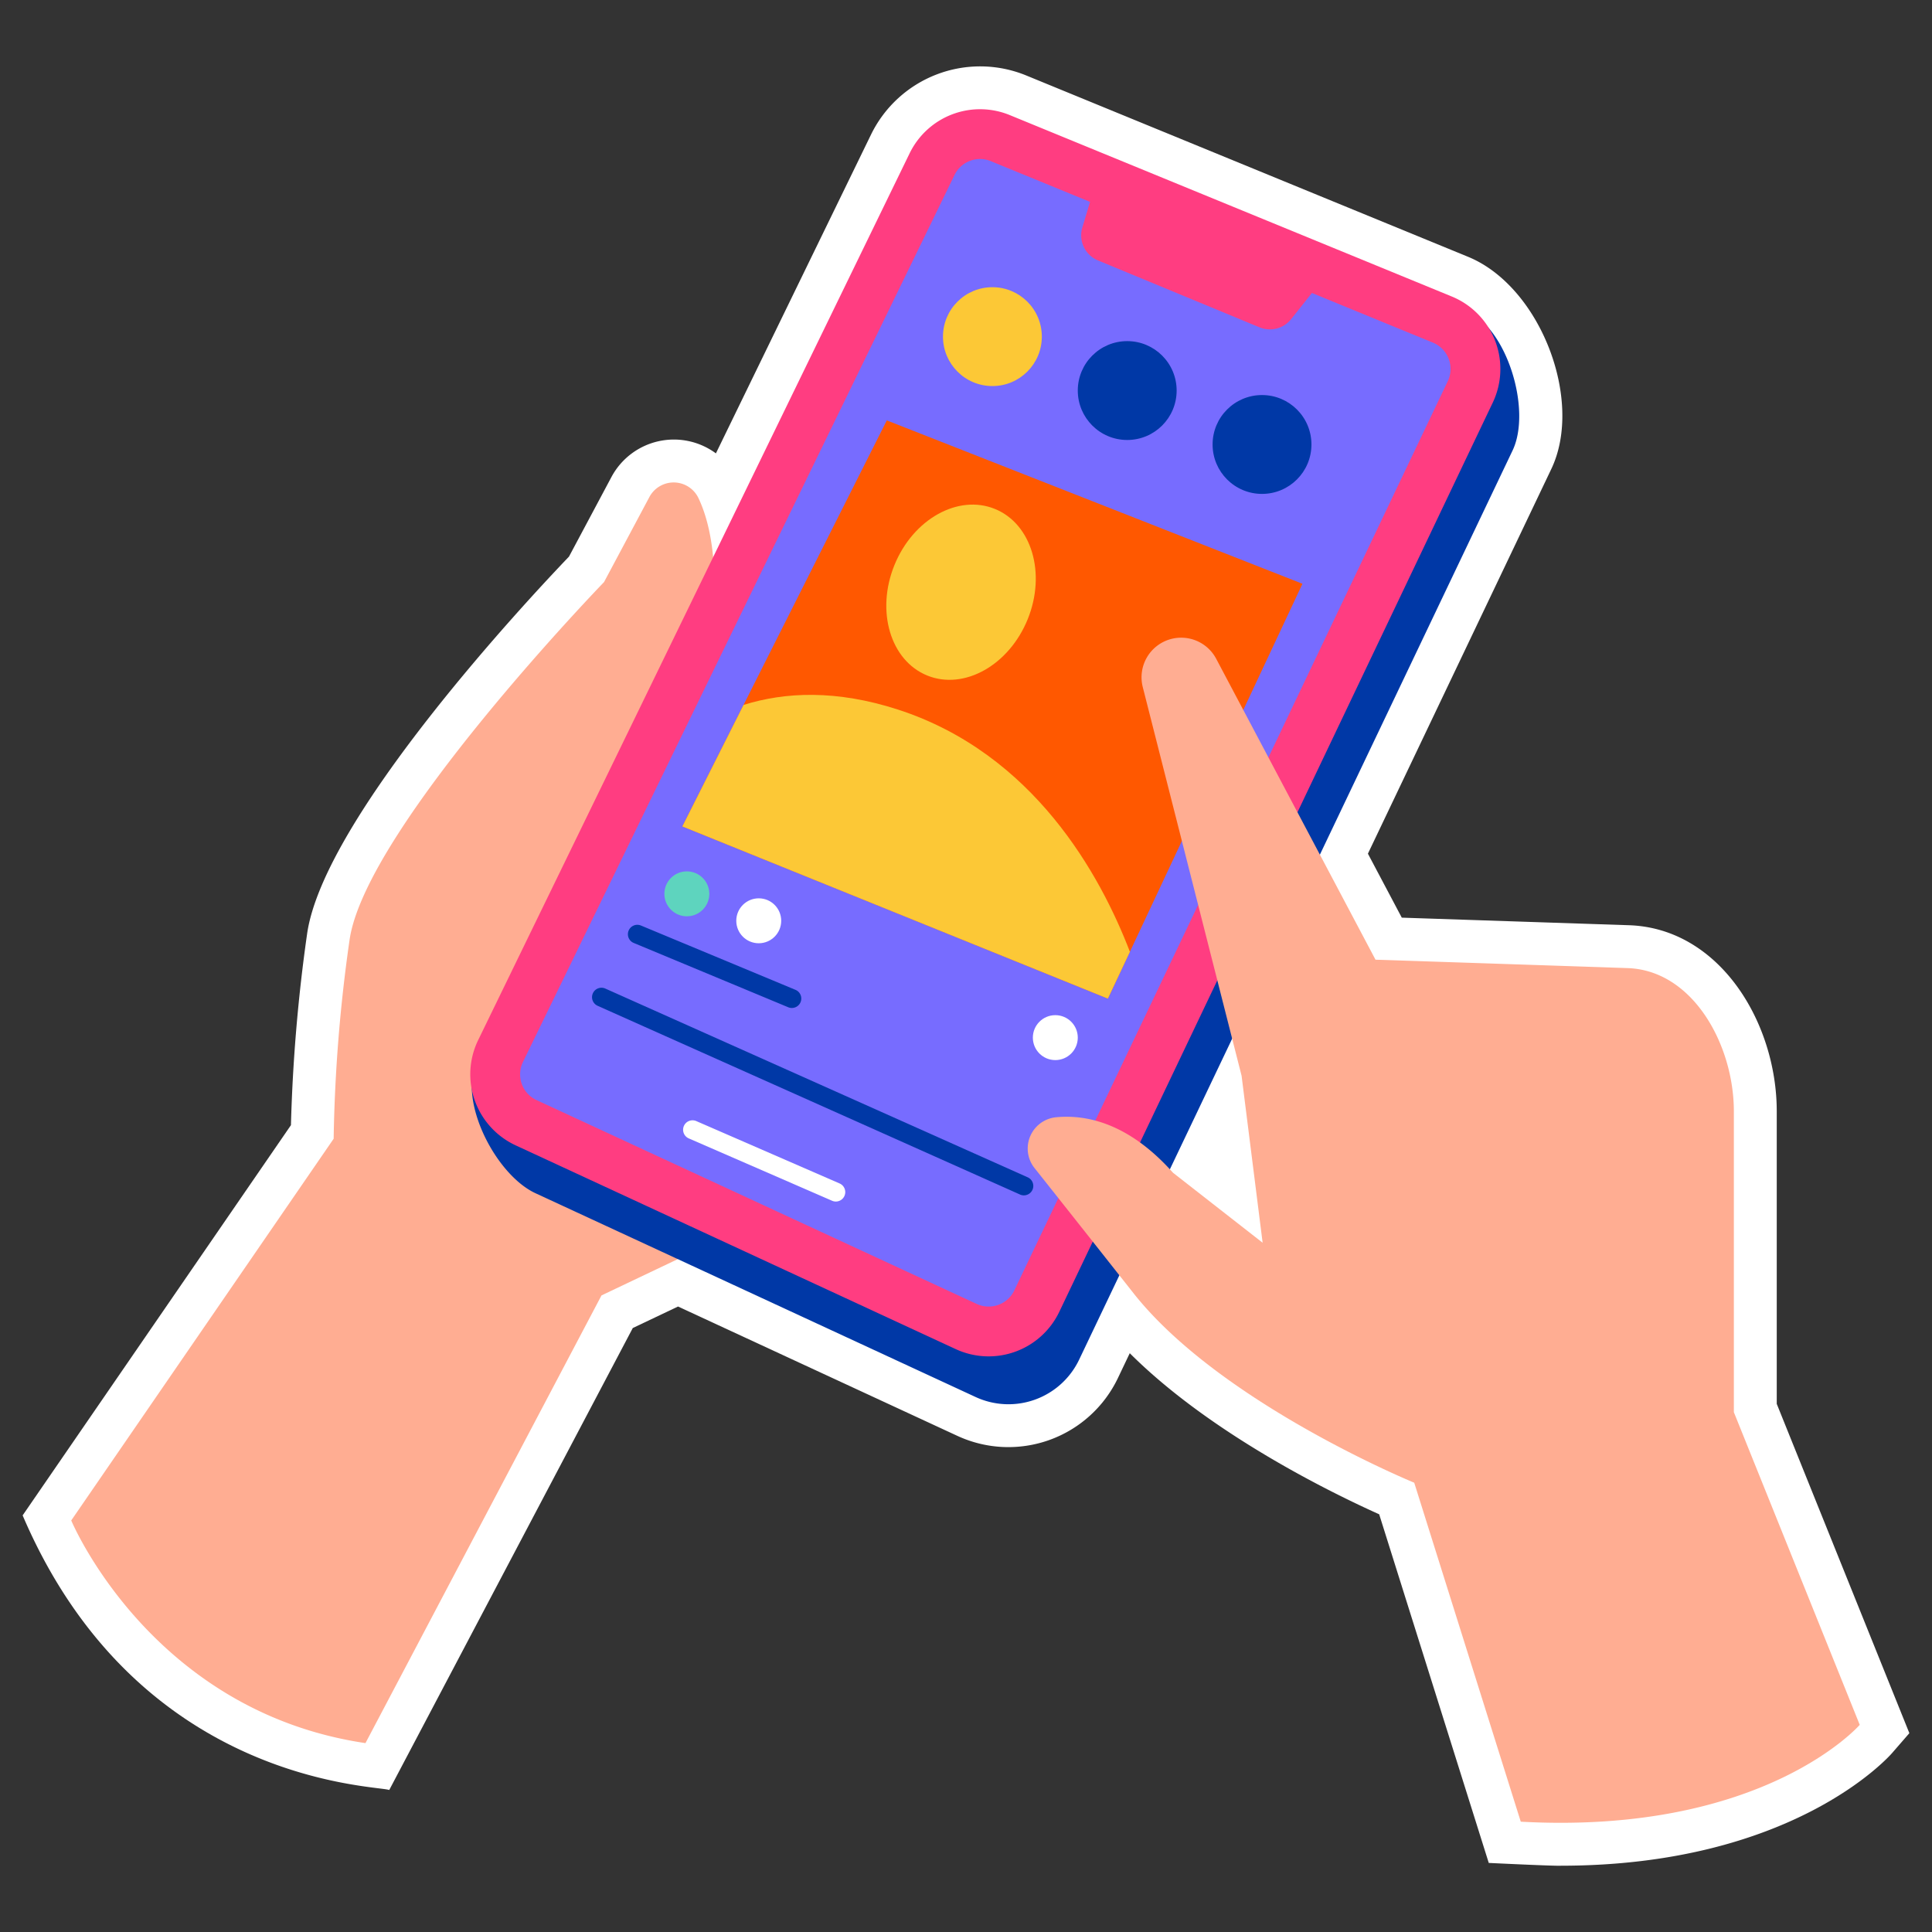 <?xml version="1.0" encoding="UTF-8"?> <svg xmlns="http://www.w3.org/2000/svg" height="512" viewBox="0 0 512 512" width="512"><rect x="0" y="0" width="512" height="512" fill="#333333" stroke="none"/><g id="Stickers"><path d="m470.856 372.036v-77.536c0-23.407-15.048-48.5-39.169-49.307l-60.2-2.006-8.977-16.956 48.605-101.949c8.674-18.192-2.9-48.367-22.052-56.223l-117.147-48.078a32.18 32.18 0 0 0 -41.075 15.66l-41.118 84.508a18.759 18.759 0 0 0 -27.675 6.245l-11.263 21.118c-10.49 10.948-64.995 69.1-69.4 99.973a440.312 440.312 0 0 0 -4.28 50.69l-71.105 103.418c30.484 71.31 93.811 71.478 97.154 72.777l64.539-122.429 11.994-5.7 74.075 34.3a32.162 32.162 0 0 0 42.487-15.323l3.149-6.605c21.508 21.46 53.752 37.147 66.1 42.689l29.039 92.393c19.014.91 19.185.738 19.084.738 61.146 0 86.755-28.65 87.816-29.87l4.563-5.256z" fill="#fff"></path><path d="m189.13 159.281s1.445-15.941-4.107-27.436a7.283 7.283 0 0 0 -12.941-.1l-12.008 22.514s-63.222 65.33-67.437 94.834a414.434 414.434 0 0 0 -4.215 52.685l-69.544 101.156s21.074 50.578 77.974 59.008l62.548-118.642 30.961-14.727 42.87-131.785z" fill="#ffad92"></path><path d="m272.854 43.189 115.492 38.987c11.018 4.522 17.628 26.462 12.5 37.212l-114.862 240.932a20.746 20.746 0 0 1 -27.444 9.9l-116.626-54c-10.538-4.88-20.618-24.5-15.537-34.941l119.945-227.974a20.747 20.747 0 0 1 26.532-10.116z" fill="#0038a6"></path><path d="m267.6 30.5 117.144 48.079a20.747 20.747 0 0 1 10.85 28.121l-114.865 240.932a20.746 20.746 0 0 1 -27.444 9.9l-116.626-54a20.745 20.745 0 0 1 -9.938-27.9l114.346-235.016a20.747 20.747 0 0 1 26.533-10.116z" fill="#ff3d81"></path><path d="m383.675 101.018-114.858 240.932a7.544 7.544 0 0 1 -9.993 3.6l-116.607-54a7.515 7.515 0 0 1 -3.614-10.142l114.342-235.008a7.512 7.512 0 0 1 9.641-3.69l26.285 10.79-2.041 6.786a7.2 7.2 0 0 0 4.14 8.727l42.8 17.729a7.2 7.2 0 0 0 8.4-2.175l5.5-6.925 32.058 13.158a7.535 7.535 0 0 1 3.947 10.218z" fill="#776cff"></path><path d="m220.508 318.212-37.978-16.525a2.5 2.5 0 1 1 2-4.585l37.97 16.525a2.5 2.5 0 0 1 -1.995 4.585z" fill="#fff"></path><path d="m345.165 154.707-45.728 97.529-5.835 12.409-112.771-45.633 16.219-32.2 37.963-75.403z" fill="#ff5800"></path><circle cx="262.998" cy="89.211" fill="#fcc836" r="13.099"></circle><circle cx="182.021" cy="236.875" fill="#5ed4be" r="5.954"></circle><circle cx="201.075" cy="244.019" fill="#fff" r="5.954"></circle><circle cx="279.67" cy="274.981" fill="#fff" r="5.954"></circle><g fill="#0038a6"><circle cx="298.723" cy="103.501" r="13.099"></circle><circle cx="334.448" cy="117.791" r="13.099"></circle><path d="m208.911 266.942-40.949-17.042a2.5 2.5 0 1 1 1.921-4.616l40.949 17.042a2.5 2.5 0 0 1 -1.921 4.616z"></path><path d="m270.314 316.561-111.939-50.015a2.5 2.5 0 0 1 2.041-4.565l111.938 50.019a2.5 2.5 0 0 1 -2.04 4.565z"></path></g><path d="m299.437 252.236-5.837 12.409-112.769-45.633 16.219-32.2c11.027-3.454 24.626-4.049 40.94 1.238 35.94 11.67 53.588 43.728 61.447 64.186z" fill="#fcc836"></path><ellipse cx="254.662" cy="157.089" fill="#fcc836" rx="23.817" ry="19.053" transform="matrix(.376 -.927 .927 .376 13.312 333.95)"></ellipse><path d="m329.031 285.082-26.188-103a10.5 10.5 0 0 1 7.3-12.685 10.5 10.5 0 0 1 12.161 5.185l42.219 79.747 66.79 2.226c17.412.581 28.176 20.449 28.176 37.942v79.743l33.362 82.86s-25.372 29.174-89.832 25.667l-28.233-89.833s-51.387-21.033-74.46-50.3c-12.139-15.4-20.733-26.246-26.153-33.07a8.326 8.326 0 0 1 5.636-13.472c8.167-.8 19.38 1.582 31.065 14.709l23.737 18.539z" fill="#ffad92"></path></g></svg> 